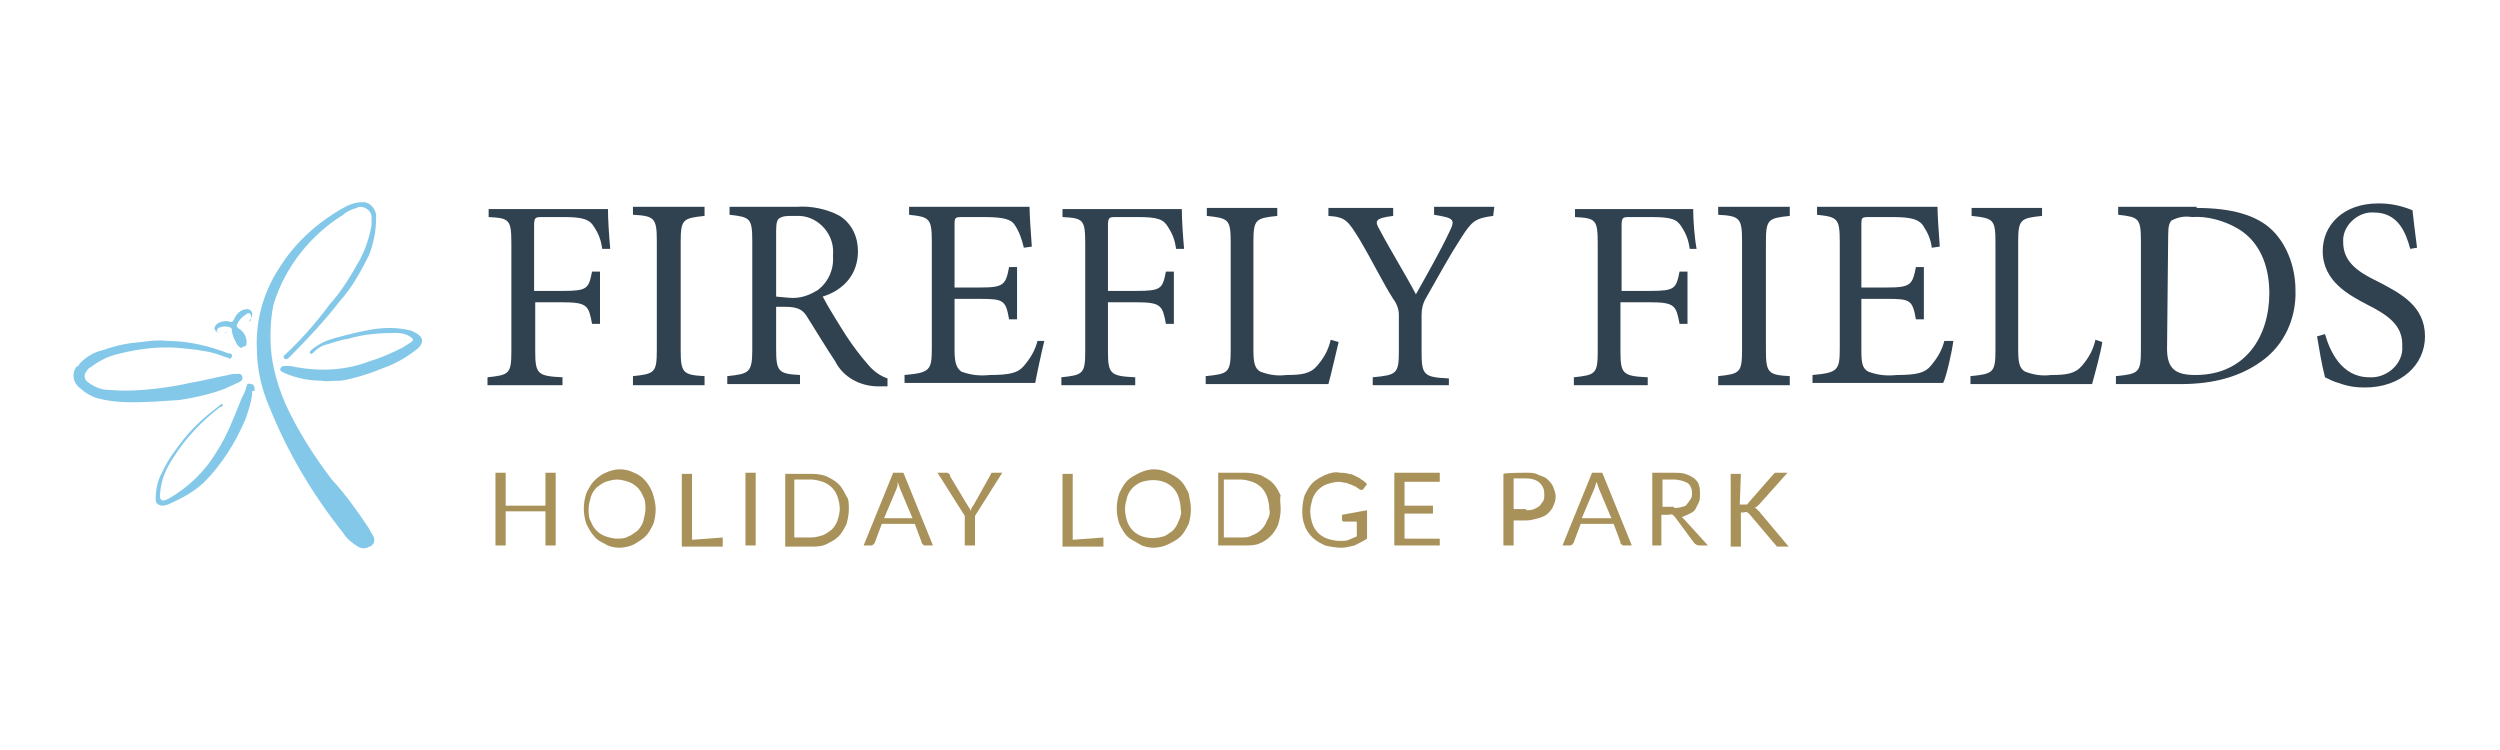 <?xml version="1.0" encoding="utf-8"?>
<!-- Generator: Adobe Illustrator 25.2.0, SVG Export Plug-In . SVG Version: 6.00 Build 0)  -->
<svg version="1.1" id="Layer_1" xmlns="http://www.w3.org/2000/svg" xmlns:xlink="http://www.w3.org/1999/xlink" x="0px" y="0px"
	 viewBox="0 0 220 66" style="enable-background:new 0 0 220 66;" xml:space="preserve">
<style type="text/css">
	.st0{fill:#FFFFFF;}
	.st1{fill:#A9925A;}
	.st2{fill:#304150;}
	.st3{fill:#83C8E8;}
</style>
<rect y="0" class="st0" width="220" height="66"/>
<g>
	<path class="st1" d="M48.9,41.6V48h-0.9v-3h-3.5v3h-0.9v-6.4h0.9v2.9h3.5v-2.9C48.1,41.6,48.9,41.6,48.9,41.6z"/>
	<path class="st1" d="M57.7,44.8c0,0.5-0.1,1-0.2,1.3c-0.2,0.4-0.4,0.8-0.7,1.1s-0.7,0.5-1,0.7c-0.4,0.2-0.9,0.3-1.3,0.3
		s-0.9-0.1-1.2-0.3c-0.4-0.2-0.8-0.4-1-0.7c-0.3-0.3-0.5-0.7-0.7-1.1c-0.3-0.9-0.3-1.8,0-2.7c0.2-0.4,0.4-0.8,0.7-1.1
		c0.3-0.3,0.7-0.6,1-0.7c0.4-0.2,0.9-0.3,1.2-0.3c0.5,0,0.9,0.1,1.3,0.3c0.8,0.3,1.3,1,1.6,1.7C57.6,43.9,57.7,44.4,57.7,44.8z
		 M56.8,44.8c0-0.4,0-0.8-0.2-1.1c-0.1-0.3-0.3-0.6-0.5-0.8s-0.5-0.4-0.8-0.5c-0.3-0.1-0.7-0.2-1-0.2c-0.3,0-0.7,0.1-1,0.2
		c-0.3,0.1-0.5,0.3-0.8,0.5c-0.2,0.2-0.4,0.5-0.5,0.8c-0.1,0.4-0.2,0.7-0.2,1.1s0,0.8,0.2,1.1c0.1,0.3,0.3,0.6,0.5,0.8
		c0.2,0.2,0.5,0.4,0.8,0.5c0.3,0.1,0.7,0.2,1,0.2c0.3,0,0.7,0,1-0.2c0.3-0.1,0.5-0.3,0.8-0.5c0.2-0.2,0.4-0.5,0.5-0.8
		C56.7,45.5,56.8,45.1,56.8,44.8z"/>
	<path class="st1" d="M63.6,47.3v0.8H60v-6.4h0.9v5.8L63.6,47.3z"/>
	<path class="st1" d="M66.5,48h-0.9v-6.4h0.9V48z"/>
	<path class="st1" d="M74.7,44.8c0,0.5-0.1,0.9-0.2,1.3c-0.2,0.4-0.4,0.8-0.7,1.1s-0.7,0.5-1.1,0.7s-0.9,0.2-1.2,0.2h-2.4v-6.4h2.4
		c0.5,0,0.9,0.1,1.2,0.2c0.4,0.2,0.8,0.4,1.1,0.7c0.3,0.3,0.5,0.7,0.7,1.1C74.7,43.9,74.7,44.4,74.7,44.8z M73.9,44.8
		c0-0.4-0.1-0.8-0.2-1.1c-0.1-0.3-0.3-0.6-0.5-0.8c-0.2-0.2-0.5-0.4-0.8-0.5c-0.3-0.1-0.7-0.2-1-0.2h-1.5v5.1h1.5
		c0.3,0,0.7-0.1,1-0.2s0.5-0.3,0.8-0.5c0.2-0.2,0.4-0.5,0.5-0.8C73.8,45.5,73.9,45.1,73.9,44.8z"/>
	<path class="st1" d="M82.1,48h-0.7c-0.1,0-0.1,0-0.2-0.1c-0.1-0.1-0.1-0.1-0.1-0.2l-0.6-1.6h-2.9l-0.6,1.6c0,0.1-0.1,0.1-0.1,0.2
		c-0.1,0-0.1,0.1-0.2,0.1h-0.7l2.6-6.4h0.9L82.1,48z M80.3,45.6L79.2,43c0-0.1-0.1-0.2-0.1-0.3c0-0.1-0.1-0.2-0.1-0.3
		C79,42.6,79,42.8,78.9,43l-1.1,2.6H80.3L80.3,45.6z"/>
	<path class="st1" d="M85.8,45.4V48h-0.9v-2.6l-2.4-3.8h0.8c0.1,0,0.1,0,0.2,0.1c0.1,0,0.1,0.1,0.1,0.2l1.5,2.5
		c0.1,0.1,0.1,0.2,0.2,0.3c0.1,0.1,0.1,0.2,0.1,0.3c0-0.1,0.1-0.2,0.1-0.3l0.2-0.3l1.4-2.5c0-0.1,0.1-0.1,0.1-0.2
		c0-0.1,0.1-0.1,0.2-0.1h0.8L85.8,45.4z"/>
	<path class="st1" d="M97.1,47.3v0.8h-3.6v-6.4h0.9v5.8L97.1,47.3z"/>
	<path class="st1" d="M104.8,44.8c0,0.5-0.1,1-0.2,1.3c-0.2,0.4-0.4,0.8-0.7,1.1c-0.3,0.3-0.7,0.5-1.1,0.7s-0.9,0.3-1.3,0.3
		s-0.9-0.1-1.2-0.3s-0.8-0.4-1.1-0.7s-0.5-0.7-0.7-1.1c-0.3-0.9-0.3-1.8,0-2.7c0.2-0.4,0.4-0.8,0.7-1.1c0.3-0.3,0.7-0.5,1.1-0.7
		s0.9-0.3,1.2-0.3c0.5,0,0.9,0.1,1.3,0.3c0.4,0.2,0.8,0.4,1.1,0.7c0.3,0.3,0.5,0.7,0.7,1.1C104.7,43.9,104.8,44.4,104.8,44.8z
		 M103.9,44.8c0-0.4-0.1-0.8-0.2-1.1c-0.1-0.3-0.3-0.6-0.5-0.8c-0.2-0.2-0.5-0.4-0.8-0.5c-0.6-0.2-1.2-0.2-1.9,0
		c-0.3,0.1-0.6,0.3-0.8,0.5s-0.4,0.5-0.5,0.8c-0.1,0.4-0.2,0.7-0.2,1.1s0.1,0.8,0.2,1.1c0.1,0.3,0.3,0.6,0.5,0.8
		c0.2,0.2,0.5,0.4,0.8,0.5c0.6,0.2,1.2,0.2,1.9,0c0.3-0.1,0.5-0.3,0.8-0.5c0.2-0.2,0.4-0.5,0.5-0.8C103.9,45.5,104,45.1,103.9,44.8
		L103.9,44.8z"/>
	<path class="st1" d="M112.7,44.8c0,0.5-0.1,0.9-0.2,1.3c-0.3,0.8-0.9,1.4-1.6,1.7c-0.4,0.2-0.9,0.2-1.3,0.2h-2.4v-6.4h2.4
		c0.5,0,0.9,0.1,1.3,0.2c0.4,0.2,0.8,0.4,1.1,0.7c0.3,0.3,0.5,0.7,0.7,1.1C112.6,43.9,112.7,44.4,112.7,44.8z M111.7,44.8
		c0-0.4-0.1-0.8-0.2-1.1c-0.1-0.3-0.3-0.6-0.5-0.8c-0.2-0.2-0.5-0.4-0.8-0.5c-0.3-0.1-0.7-0.2-1-0.2h-1.5v5.1h1.5c0.3,0,0.7,0,1-0.2
		c0.3-0.1,0.6-0.3,0.8-0.5s0.4-0.5,0.5-0.8C111.7,45.5,111.8,45.1,111.7,44.8L111.7,44.8L111.7,44.8z"/>
	<path class="st1" d="M120.3,44.9v2.5c-0.3,0.2-0.7,0.4-1.1,0.6c-0.4,0.1-0.8,0.2-1.2,0.2s-1-0.1-1.4-0.2c-0.4-0.2-0.8-0.4-1.1-0.7
		c-0.3-0.3-0.6-0.7-0.7-1.1c-0.2-0.5-0.2-0.9-0.2-1.3s0.1-1,0.2-1.3c0.2-0.4,0.4-0.8,0.7-1.1c0.3-0.3,0.7-0.5,1.1-0.7
		c0.5-0.2,0.9-0.3,1.3-0.2c0.2,0,0.5,0,0.8,0.1c0.2,0,0.4,0.1,0.6,0.2c0.2,0.1,0.4,0.2,0.5,0.3c0.2,0.1,0.3,0.2,0.5,0.4l-0.3,0.4
		l-0.1,0.1c-0.1,0-0.2,0-0.2,0l-0.3-0.2c-0.1-0.1-0.2-0.1-0.4-0.2c-0.2-0.1-0.3-0.1-0.5-0.2c-0.2,0-0.4-0.1-0.7-0.1s-0.7,0.1-1,0.2
		s-0.6,0.3-0.8,0.5c-0.2,0.2-0.4,0.5-0.5,0.8c-0.1,0.4-0.2,0.7-0.2,1.1c0,0.4,0.1,0.8,0.2,1.1c0.1,0.3,0.3,0.6,0.5,0.8
		c0.2,0.2,0.5,0.4,0.8,0.5c0.3,0.1,0.7,0.2,1.1,0.2c0.3,0,0.6,0,0.8-0.1c0.2-0.1,0.5-0.2,0.7-0.3v-1.3h-1c-0.1,0-0.1,0-0.2,0
		l-0.1-0.1v-0.5L120.3,44.9z"/>
	<path class="st1" d="M126.7,47.3V48h-4v-6.4h4v0.8h-3.1v2.1h2.5v0.7h-2.5v2.2H126.7z"/>
	<path class="st1" d="M134.3,41.6c0.4,0,0.8,0,1.1,0.2c0.3,0.1,0.6,0.2,0.8,0.4s0.4,0.4,0.5,0.7c0.1,0.3,0.2,0.5,0.2,0.8
		c0,0.3-0.1,0.6-0.2,0.8c-0.1,0.3-0.3,0.5-0.5,0.7c-0.2,0.2-0.5,0.3-0.8,0.4c-0.4,0.1-0.7,0.2-1.1,0.2h-1.1V48h-0.9v-6.3
		C132.4,41.6,134.3,41.6,134.3,41.6z M134.3,44.9c0.2,0,0.5,0,0.7-0.1c0.2-0.1,0.4-0.2,0.5-0.3c0.1-0.1,0.2-0.3,0.3-0.4
		c0.1-0.2,0.1-0.4,0.1-0.6c0-0.4-0.1-0.7-0.4-1c-0.3-0.3-0.8-0.4-1.2-0.4h-1.1v2.7H134.3z"/>
	<path class="st1" d="M143.6,48h-0.7c-0.1,0-0.1,0-0.2-0.1c-0.1,0-0.1-0.1-0.1-0.2l-0.6-1.6h-2.9l-0.6,1.6c0,0.1-0.1,0.1-0.1,0.2
		c-0.1,0-0.1,0.1-0.2,0.1h-0.7l2.6-6.4h0.9L143.6,48z M141.8,45.6l-1.1-2.6c0-0.1-0.1-0.2-0.1-0.3c0-0.1-0.1-0.2-0.1-0.3
		c-0.1,0.2-0.1,0.4-0.2,0.6l-1.1,2.6H141.8L141.8,45.6z"/>
	<path class="st1" d="M150.3,48h-0.8c-0.1,0-0.3-0.1-0.4-0.2l-1.7-2.3c-0.1-0.1-0.1-0.1-0.2-0.2c-0.1,0-0.2-0.1-0.3,0h-0.7V48h-0.8
		v-6.4h1.8c0.4,0,0.8,0,1.1,0.1c0.3,0.1,0.5,0.2,0.8,0.4c0.2,0.2,0.4,0.4,0.4,0.6c0.1,0.2,0.1,0.5,0.1,0.8c0,0.2,0,0.5-0.1,0.7
		c-0.1,0.2-0.2,0.4-0.3,0.6c-0.1,0.2-0.3,0.3-0.5,0.4c-0.2,0.1-0.4,0.2-0.7,0.3c0.1,0.1,0.2,0.2,0.3,0.3L150.3,48z M147.3,44.7
		c0.2,0,0.5,0,0.7-0.1c0.2,0,0.4-0.1,0.5-0.3c0.1-0.1,0.2-0.3,0.3-0.4c0.1-0.2,0.1-0.4,0.1-0.5c0-0.3-0.1-0.7-0.4-0.9
		c-0.4-0.2-0.8-0.3-1.2-0.3h-1v2.4H147.3L147.3,44.7z"/>
	<path class="st1" d="M153.1,44.4h0.3c0.1,0,0.2,0,0.3,0s0.1-0.1,0.2-0.2l2.1-2.4c0.1-0.1,0.1-0.1,0.2-0.2c0.1,0,0.2,0,0.3,0h0.8
		l-2.5,2.8c-0.1,0.1-0.2,0.2-0.4,0.3c0.1,0,0.2,0.1,0.2,0.1c0.1,0.1,0.1,0.1,0.2,0.2l2.6,3.1h-0.9h-0.1c0,0-0.1,0-0.1-0.1l-0.1-0.1
		l-2.2-2.6c-0.1-0.1-0.1-0.1-0.2-0.2c-0.1,0-0.2-0.1-0.3,0h-0.3v3h-0.9v-6.4h0.9L153.1,44.4z"/>
	<path class="st2" d="M53,21.9c-0.1-0.7-0.3-1.3-0.7-1.9c-0.4-0.7-1-0.9-2.7-0.9h-1.8c-0.7,0-0.8,0-0.8,0.8v5.7h2.5
		c2.2,0,2.3-0.2,2.6-1.7h0.7v4.6h-0.7c-0.3-1.6-0.4-1.9-2.6-1.9h-2.4v4.3c0,2,0.2,2.2,2.4,2.3v0.7h-6.6v-0.7
		c1.9-0.2,2.1-0.3,2.1-2.3v-9.5c0-2.1-0.2-2.2-2-2.3v-0.7h10.5c0,0.9,0.1,2.4,0.2,3.5L53,21.9z"/>
	<path class="st2" d="M55.7,33.8v-0.7c1.9-0.2,2.1-0.3,2.1-2.3v-9.6c0-2-0.2-2.2-2.1-2.3v-0.7H62V19c-1.9,0.2-2.1,0.3-2.1,2.3v9.5
		c0,2,0.2,2.2,2.1,2.3v0.8H55.7z"/>
	<path class="st2" d="M78.1,34c-0.3,0-0.6,0-0.8,0c-1.6,0-3.1-0.8-3.8-2.2c-0.8-1.2-1.7-2.7-2.4-3.8c-0.4-0.7-0.8-1-2-1h-0.8v3.7
		c0,2,0.2,2.2,2.1,2.3v0.8H64v-0.7c1.9-0.2,2.2-0.3,2.2-2.3v-9.6c0-2-0.2-2.1-2-2.3v-0.7h5.9c1.3-0.1,2.7,0.2,3.8,0.8
		c1.1,0.7,1.6,1.9,1.6,3.1c0,2-1.2,3.4-3.1,4c0.4,0.8,1.4,2.4,2.1,3.5c0.6,0.9,1.2,1.7,1.9,2.5c0.5,0.6,1.1,1,1.7,1.2L78.1,34z
		 M69.4,26.2c1,0.1,1.8-0.2,2.6-0.7c0.9-0.7,1.4-1.8,1.3-3c0.2-1.8-1.2-3.4-2.9-3.5c-0.2,0-0.4,0-0.6,0c-0.5,0-0.9,0-1.2,0.2
		c-0.2,0.1-0.3,0.4-0.3,1.1v5.8L69.4,26.2L69.4,26.2z"/>
	<path class="st2" d="M91.9,30c-0.2,0.8-0.7,3.1-0.8,3.7H79.6v-0.7c2.2-0.2,2.4-0.4,2.4-2.3v-9.4c0-2.1-0.2-2.2-2-2.4v-0.7h10.6
		c0,0.6,0.1,2.2,0.2,3.5l-0.7,0.1c-0.2-0.8-0.4-1.4-0.8-2c-0.3-0.5-1-0.7-2.7-0.7h-1.8c-0.8,0-0.8,0-0.8,0.8v5.4h2.2
		c2.1,0,2.3-0.2,2.6-1.8h0.7v4.6h-0.7c-0.3-1.7-0.5-1.8-2.6-1.8H84v4.5c0,1.2,0.2,1.6,0.6,1.9c0.8,0.3,1.6,0.4,2.5,0.3
		c1.8,0,2.5-0.2,3-0.8c0.6-0.7,1-1.4,1.2-2.2H91.9z"/>
	<path class="st2" d="M103.5,21.9c-0.1-0.7-0.3-1.3-0.7-1.9c-0.4-0.7-0.9-0.9-2.7-0.9h-1.8c-0.7,0-0.8,0-0.8,0.8v5.7h2.5
		c2.2,0,2.3-0.2,2.6-1.7h0.7v4.6h-0.7c-0.3-1.6-0.4-1.9-2.6-1.9h-2.5v4.3c0,2,0.2,2.2,2.4,2.3v0.7h-6.5v-0.7
		c1.9-0.2,2.1-0.3,2.1-2.3v-9.5c0-2.1-0.2-2.2-2-2.3v-0.7H104c0,0.9,0.1,2.4,0.2,3.5L103.5,21.9z"/>
	<path class="st2" d="M117.8,30.1c-0.2,0.8-0.7,3-0.9,3.7h-10.8v-0.7c2-0.2,2.2-0.3,2.2-2.3v-9.5c0-2-0.2-2.1-2.1-2.3v-0.7h6.2v0.7
		c-1.9,0.2-2.1,0.3-2.1,2.3v9.4c0,1.2,0.1,1.7,0.6,2c0.8,0.3,1.5,0.4,2.3,0.3c1.3,0,2.1-0.1,2.7-0.8c0.6-0.7,1-1.4,1.2-2.3
		L117.8,30.1z"/>
	<path class="st2" d="M131.4,19c-1.6,0.2-1.9,0.5-2.8,1.9c-1.1,1.7-1.9,3.2-3.1,5.3c-0.3,0.5-0.4,1-0.4,1.5v3.3c0,2,0.2,2.2,2.4,2.3
		v0.6h-6.7v-0.7c2.1-0.2,2.3-0.3,2.3-2.3v-3.2c0-0.5-0.2-1-0.5-1.4c-0.9-1.4-1.7-3.1-3-5.3c-1-1.6-1.2-1.9-2.7-2v-0.7h5.7V19
		c-1.7,0.2-1.6,0.5-1.2,1.2c1,1.9,2.2,3.8,3.2,5.7c0.9-1.6,2.2-3.9,2.9-5.4c0.6-1.2,0.5-1.3-1.3-1.6v-0.7h5.3L131.4,19z"/>
	<path class="st2" d="M148.7,21.9c-0.1-0.7-0.3-1.3-0.7-1.9c-0.4-0.7-0.9-0.9-2.7-0.9h-1.8c-0.7,0-0.8,0-0.8,0.8v5.7h2.5
		c2.2,0,2.3-0.2,2.6-1.7h0.7v4.6h-0.7c-0.3-1.6-0.4-1.9-2.6-1.9h-2.6v4.3c0,2,0.2,2.2,2.4,2.3v0.7h-6.5v-0.7
		c1.9-0.2,2.1-0.3,2.1-2.3v-9.5c0-2.1-0.2-2.2-2-2.3v-0.7H149c0,0.9,0.1,2.4,0.3,3.5L148.7,21.9z"/>
	<path class="st2" d="M151.2,33.8v-0.7c1.9-0.2,2.1-0.3,2.1-2.3v-9.6c0-2-0.2-2.2-2.1-2.3v-0.7h6.3V19c-1.9,0.2-2.1,0.3-2.1,2.3v9.5
		c0,2,0.2,2.2,2.1,2.3v0.8H151.2z"/>
	<path class="st2" d="M171.9,30c-0.1,0.8-0.6,3.1-0.9,3.7h-11.5v-0.7c2.2-0.2,2.4-0.4,2.4-2.3v-9.4c0-2.1-0.2-2.2-2-2.4v-0.7h10.6
		c0,0.6,0.1,2.2,0.2,3.5l-0.7,0.1c-0.1-0.8-0.4-1.4-0.8-2c-0.4-0.5-1-0.7-2.7-0.7h-1.9c-0.8,0-0.8,0-0.8,0.8v5.4h2.2
		c2.1,0,2.3-0.2,2.6-1.8h0.7v4.6h-0.7c-0.3-1.7-0.5-1.8-2.5-1.8h-2.3v4.5c0,1.2,0.1,1.6,0.6,1.9c0.8,0.3,1.6,0.4,2.5,0.3
		c1.8,0,2.5-0.2,3-0.8c0.6-0.7,1-1.4,1.2-2.2H171.9z"/>
	<path class="st2" d="M185,30.1c-0.1,0.8-0.7,3-0.9,3.7h-10.7v-0.7c2-0.2,2.2-0.3,2.2-2.3v-9.5c0-2-0.2-2.1-2.1-2.3v-0.7h6.2v0.7
		c-1.9,0.2-2.1,0.3-2.1,2.3v9.4c0,1.2,0.1,1.7,0.6,2c0.8,0.3,1.5,0.4,2.3,0.3c1.3,0,2.1-0.1,2.7-0.8s1-1.4,1.2-2.3L185,30.1z"/>
	<path class="st2" d="M193.3,18.3c3,0,5.3,0.6,6.7,2c1.3,1.3,2,3.3,2,5.2c0.1,2.5-1,4.9-3,6.3c-1.8,1.3-4.1,2-7.1,2h-5.7v-0.7
		c2-0.2,2.2-0.3,2.2-2.3v-9.6c0-2-0.2-2.1-2-2.3v-0.7H193.3z M190.7,30.7c0,1.8,0.8,2.3,2.5,2.3c4.4,0,6.5-3.4,6.5-7.2
		c0-2.5-0.9-4.6-2.8-5.7c-1.2-0.7-2.7-1.1-4-1c-0.7-0.1-1.2,0-1.8,0.3c-0.2,0.2-0.3,0.5-0.3,1.3L190.7,30.7L190.7,30.7z"/>
	<path class="st2" d="M212.1,21.9c-0.4-1.5-1.1-3.2-3.2-3.2c-1.3-0.1-2.6,1-2.7,2.3c0,0.1,0,0.2,0,0.3c0,1.7,1.2,2.6,3.1,3.5
		c1.9,1,4.1,2.1,4.1,4.8c0,2.5-2.1,4.5-5.3,4.5c-0.8,0-1.5-0.1-2.3-0.4c-0.4-0.1-0.8-0.3-1.2-0.5c-0.3-1.2-0.5-2.4-0.7-3.6l0.7-0.2
		c0.4,1.4,1.4,3.8,3.9,3.8c1.4,0.1,2.8-1,2.9-2.4c0-0.1,0-0.3,0-0.5c0-1.7-1.3-2.6-3.1-3.5c-1.5-0.8-3.9-2-3.9-4.7
		c0-2.3,1.8-4.2,4.9-4.2c1.1,0,2,0.2,3,0.6c0.1,0.9,0.2,1.8,0.4,3.3L212.1,21.9z"/>
	<path class="st3" d="M23.8,29.7c0,2,0.5,3.9,1.3,5.8c1.1,2.4,2.5,4.6,4.1,6.7c1.2,1.3,2.2,2.7,3.2,4.2l0.4,0.7
		c0.2,0.3,0.2,0.7-0.1,0.9c0,0-0.1,0.1-0.2,0.1c-0.3,0.2-0.7,0.2-1,0c-0.5-0.3-1-0.7-1.3-1.2c-2.7-3.4-4.9-7.1-6.5-11.1
		c-0.7-1.6-1.1-3.4-1.1-5.2c-0.1-2.4,0.6-4.9,1.9-6.9c1.4-2.3,3.4-4.1,5.7-5.4c0.5-0.3,1.1-0.5,1.6-0.5c0.7-0.1,1.2,0.5,1.3,1.1
		c0,0,0,0.1,0,0.2c0,1.2-0.2,2.2-0.6,3.3c-0.7,1.4-1.5,2.9-2.6,4.1c-1.3,1.7-2.9,3.4-4.4,4.9l-0.1,0.1c-0.1,0.1-0.3,0.2-0.4,0
		s0-0.2,0.1-0.3c1.4-1.3,2.8-2.9,3.9-4.4c1.1-1.2,1.9-2.6,2.7-4c0.5-1,0.8-1.9,1-3c0-0.2,0-0.5,0-0.7c0-0.5-0.5-0.9-1-0.9
		c-0.1,0-0.2,0-0.3,0.1c-0.4,0.1-0.9,0.3-1.2,0.6c-2.9,1.8-5.1,4.6-6.1,7.8C23.9,27.5,23.8,28.5,23.8,29.7z"/>
	<path class="st3" d="M11.6,35.4c-1.1,0-2.1-0.1-3.2-0.4c-0.5-0.2-1-0.5-1.3-0.8c-0.7-0.5-0.8-1.3-0.4-1.9C6.9,32.2,7,32.1,7,32
		c0.6-0.6,1.2-1,2.1-1.2c1.1-0.4,2.1-0.6,3.3-0.7c0.8-0.1,1.5-0.2,2.3-0.1c1.8,0,3.6,0.4,5.4,1.1h0.1c0.1,0,0.3,0.1,0.2,0.3
		c-0.1,0.2-0.2,0.2-0.3,0.1c-0.4-0.1-0.8-0.3-1.2-0.4c-1.1-0.3-2.2-0.4-3.4-0.5c-1.6-0.1-3.3,0.1-4.9,0.5c-1,0.2-1.8,0.6-2.6,1.2
		c-0.2,0.1-0.3,0.2-0.4,0.4c-0.2,0.2-0.2,0.6,0,0.8l0.1,0.1c0.5,0.4,1.2,0.7,1.7,0.7c1.1,0.1,2.2,0.1,3.3,0c1.3-0.1,2.7-0.3,4-0.6
		c1.2-0.2,2.3-0.5,3.4-0.7c0.3-0.1,0.5-0.1,0.8-0.1c0.3,0,0.3,0,0.4,0.2s0,0.4-0.2,0.5c-0.4,0.2-0.9,0.4-1.3,0.6
		c-1.3,0.5-2.7,0.8-4,1C14.4,35.3,13,35.4,11.6,35.4z"/>
	<path class="st3" d="M22.2,34.3c0,0.9-0.3,1.7-0.6,2.6c-0.9,2.1-2.1,4-3.7,5.6c-0.9,0.8-1.8,1.3-2.9,1.8c-0.2,0.1-0.5,0.2-0.7,0.2
		c-0.3,0-0.6-0.2-0.6-0.5c0,0,0,0,0-0.1c0-0.9,0.2-1.7,0.6-2.4c0.5-1.1,1.2-2,1.9-2.9c0.9-1.1,1.9-2,3.1-2.9
		c0.1-0.1,0.2-0.2,0.3-0.1c0.1,0.1-0.1,0.2-0.2,0.2c-1.6,1.2-3.1,2.8-4.1,4.4c-0.6,0.9-1.1,1.9-1.2,3.1c0,0.2-0.1,0.5,0.1,0.7
		c0.2,0.1,0.4,0,0.6-0.1c1.8-1,3.3-2.5,4.3-4.2c0.9-1.4,1.5-3,2.1-4.5c0.2-0.4,0.4-0.8,0.5-1.2c0-0.2,0.2-0.3,0.4-0.2l0,0
		c0.2,0,0.3,0.2,0.3,0.4v0.2H22.2z"/>
	<path class="st3" d="M28.3,33.5c-1.1,0-2.1-0.2-3.1-0.6l-0.4-0.2c-0.1,0-0.2-0.2-0.1-0.3c0-0.1,0.2-0.2,0.3-0.2c0.4,0,0.7,0,1,0.1
		c2.2,0.4,4.4,0.3,6.5-0.5c1-0.3,1.9-0.7,2.9-1.2c0.3-0.2,0.5-0.3,0.8-0.5c0.2-0.2,0.2-0.2,0-0.4c-0.4-0.3-0.9-0.4-1.3-0.4
		c-1.4,0-2.9,0.1-4.2,0.5c-0.7,0.1-1.2,0.3-1.9,0.5c-0.5,0.1-0.9,0.4-1.2,0.7c-0.1,0.1-0.2,0.2-0.3,0.1s0-0.2,0.1-0.3
		c0.6-0.5,1.2-0.8,1.9-1c1.1-0.3,2.2-0.6,3.4-0.8c1.2-0.2,2.3-0.2,3.5,0.1l0.2,0.1c0.9,0.4,1,1,0.2,1.6c-0.9,0.7-1.8,1.2-2.9,1.6
		c-1.2,0.5-2.5,0.9-3.7,1.1C29.2,33.5,28.7,33.6,28.3,33.5z"/>
	<path class="st3" d="M22.1,28c0-0.1,0-0.3-0.1-0.4s-0.3,0-0.4,0.1c-0.3,0.2-0.6,0.5-0.7,0.8c-0.1,0.1-0.1,0.3,0.1,0.4l0,0
		c0.5,0.3,0.7,0.8,0.7,1.2c0,0.2,0,0.4-0.3,0.4c-0.1,0-0.1,0.2-0.2,0.1c-0.2-0.1-0.3-0.2-0.4-0.4c-0.2-0.4-0.4-0.8-0.4-1.2
		c0-0.1-0.1-0.2-0.2-0.2c-0.3-0.1-0.6-0.1-0.8,0c-0.1,0-0.3,0.1-0.3,0.3c0,0.2,0.1,0.2,0.3,0.2c0.2,0,0,0,0,0l0,0
		c-0.2,0-0.4-0.1-0.5-0.3c-0.1-0.2,0.1-0.4,0.2-0.5c0.3-0.2,0.7-0.3,1.1-0.2c0.2,0.1,0.3,0,0.4-0.2c0.2-0.5,0.6-0.9,1.2-0.9
		C22.2,27.3,22.3,27.6,22.1,28L22.1,28z"/>
	<path class="st3" d="M22.1,28L22.1,28c0,0.2-0.1,0.3-0.2,0.3L22.1,28z"/>
	<path class="st3" d="M19.7,29.3c0.2-0.1,0.3-0.1,0.5-0.1C20,29.2,19.8,29.3,19.7,29.3L19.7,29.3L19.7,29.3z"/>
	<path class="st3" d="M19.7,29.3L19.7,29.3h-0.3l0,0H19.7z"/>
	<path class="st3" d="M20.9,29.1c0.2,0.2,0.4,0.5,0.4,0.8C20.9,29.7,20.9,29.4,20.9,29.1z"/>
</g>
</svg>
